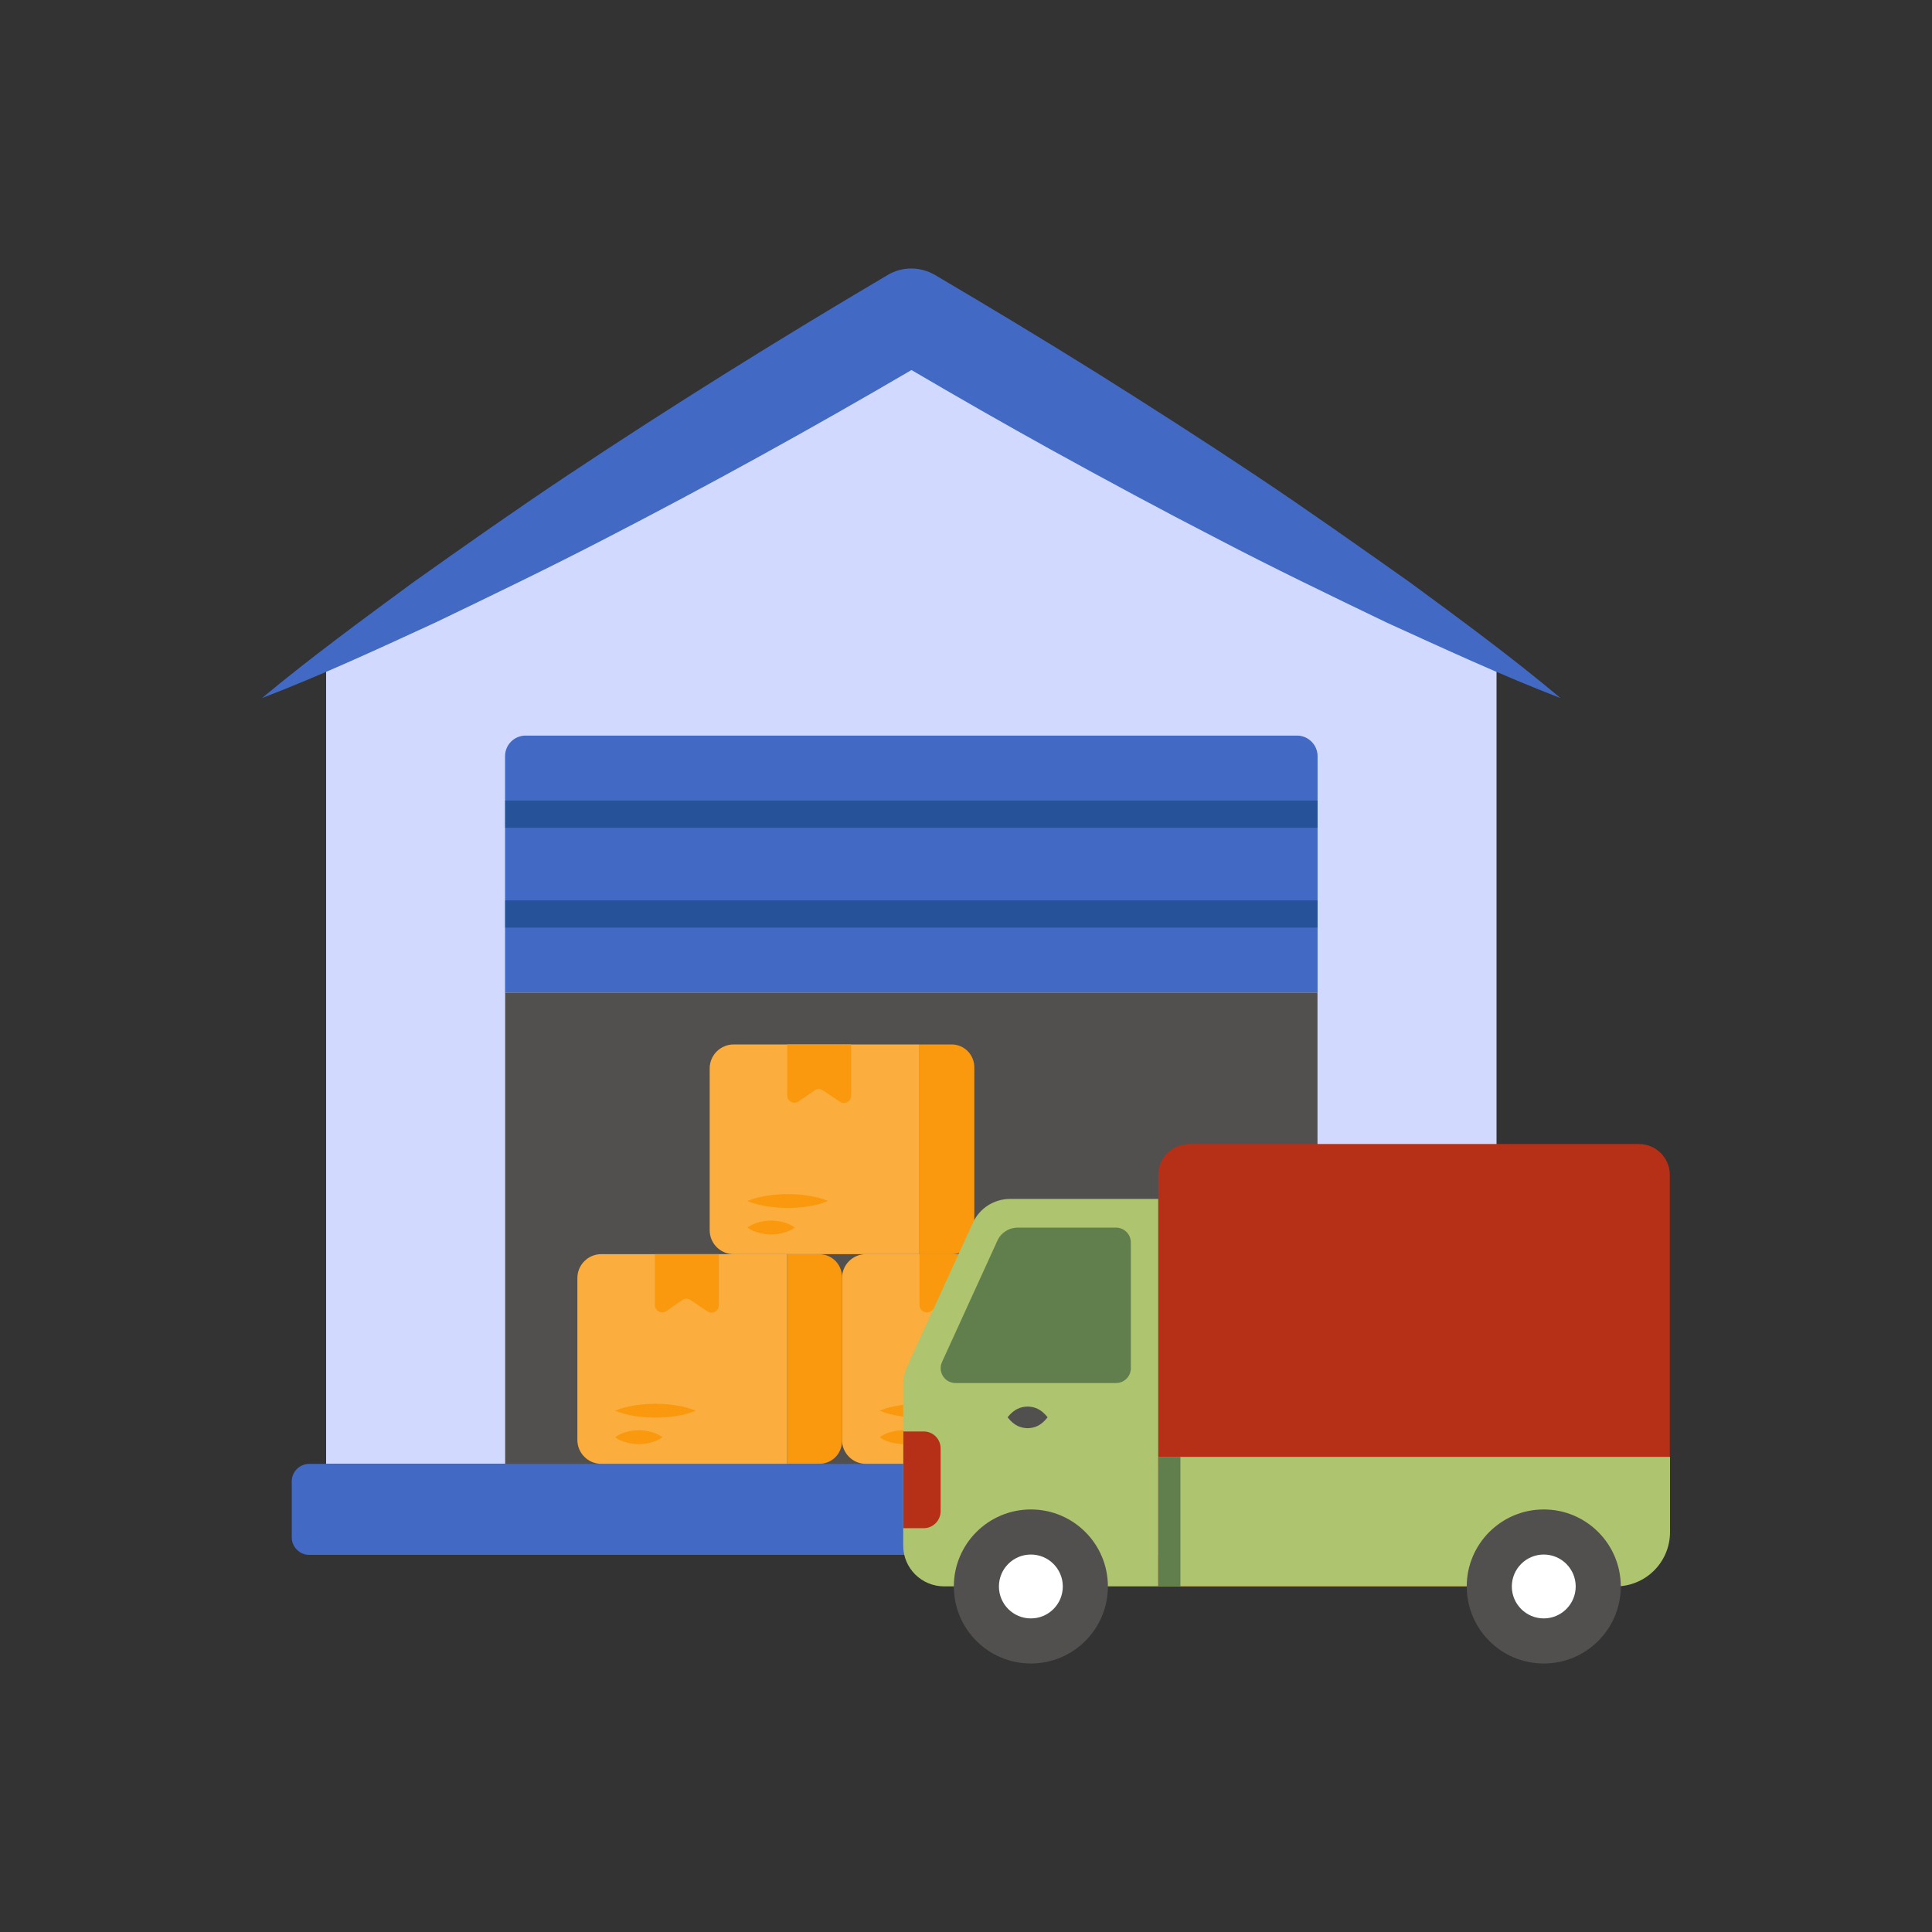 <svg width="200" height="200" viewBox="0 0 200 200" fill="none" xmlns="http://www.w3.org/2000/svg">
<rect x="0" y="0" width="200" height="200" fill="#333333" stroke="none"/>
<path d="M154.92 68.153V151.539H33.759V68.153L94.34 32.46L154.92 68.153Z" fill="#D1DAFE"/>
<path d="M161.543 72.264C155.4 69.9 149.475 67.144 143.527 64.439C137.652 61.61 131.777 58.783 125.999 55.76C120.221 52.786 114.492 49.69 108.788 46.545C103.937 43.863 99.134 41.109 94.356 38.306C83.947 44.4 73.391 50.226 62.664 55.76C56.886 58.758 51.011 61.586 45.136 64.415C39.212 67.144 33.288 69.9 27.121 72.264C32.191 68.046 37.457 64.195 42.722 60.319C48.037 56.539 53.376 52.786 58.788 49.178C69.636 41.962 80.68 35.087 91.87 28.48C93.454 27.529 95.331 27.603 96.818 28.48C102.401 31.772 107.983 35.136 113.493 38.573C119.002 42.035 124.488 45.545 129.899 49.153C135.311 52.761 140.651 56.539 145.965 60.294C151.231 64.171 156.497 68.023 161.543 72.264Z" fill="#4269C4"/>
<path d="M136.395 78.276V102.757H52.284V78.276C52.284 77.099 53.235 76.147 54.413 76.147H134.267C135.422 76.147 136.395 77.099 136.395 78.276Z" fill="#4269C4"/>
<path d="M158.476 153.351V159.149C158.476 160.145 157.661 160.96 156.664 160.96H32.015C31.018 160.96 30.203 160.145 30.203 159.149V153.351C30.203 152.355 31.018 151.539 32.015 151.539H156.664C157.661 151.539 158.476 152.355 158.476 153.351Z" fill="#4269C4"/>
<path d="M52.294 102.756H136.387V151.542H52.294V102.756Z" fill="#51504F"/>
<path d="M52.298 82.874H136.389V85.689H52.298V82.874Z" fill="#255299"/>
<path d="M52.298 93.208H136.389V96.023H52.298V93.208Z" fill="#255299"/>
<path d="M81.488 129.828V151.538H62.25C60.88 151.538 59.769 150.427 59.769 149.057V132.309C59.769 130.939 60.88 129.828 62.25 129.828H81.488Z" fill="#FBAD3E"/>
<path d="M87.159 132.179V149.189C87.159 150.49 86.115 151.533 84.815 151.533H81.488V129.835H84.815C86.115 129.835 87.159 130.879 87.159 132.179Z" fill="#FA990E"/>
<path d="M74.407 129.828V135.124C74.407 135.735 73.739 136.088 73.234 135.754L71.478 134.571C71.22 134.399 70.886 134.399 70.628 134.581L68.977 135.725C68.481 136.069 67.794 135.716 67.794 135.105V129.828H74.407Z" fill="#FA990E"/>
<path d="M72.022 146.032C71.325 146.328 70.628 146.49 69.932 146.595C69.235 146.709 68.538 146.748 67.851 146.748C67.155 146.748 66.458 146.7 65.761 146.595C65.065 146.49 64.368 146.328 63.672 146.032C64.368 145.736 65.065 145.583 65.761 145.478C66.458 145.364 67.155 145.326 67.851 145.316C68.538 145.316 69.235 145.364 69.932 145.478C70.628 145.583 71.325 145.736 72.022 146.032Z" fill="#FA990E"/>
<path d="M67.355 148.217C67.766 148.322 68.176 148.484 68.586 148.78C68.176 149.076 67.766 149.229 67.355 149.334C66.945 149.448 66.534 149.496 66.124 149.496C65.714 149.487 65.313 149.448 64.903 149.334C64.492 149.229 64.082 149.076 63.672 148.78C64.082 148.484 64.492 148.322 64.903 148.217C65.313 148.112 65.714 148.064 66.124 148.064C66.534 148.064 66.945 148.103 67.355 148.217Z" fill="#FA990E"/>
<path d="M108.882 129.828V151.538H89.644C88.274 151.538 87.163 150.427 87.163 149.057V132.309C87.163 130.939 88.274 129.828 89.644 129.828H108.882Z" fill="#FBAD3E"/>
<path d="M114.557 132.179V149.189C114.557 150.49 113.514 151.533 112.213 151.533H108.887V129.835H112.213C113.514 129.835 114.557 130.879 114.557 132.179Z" fill="#FA990E"/>
<path d="M101.802 129.828V135.124C101.802 135.735 101.134 136.088 100.628 135.754L98.872 134.571C98.615 134.399 98.28 134.399 98.023 134.581L96.372 135.725C95.876 136.069 95.189 135.716 95.189 135.105V129.828H101.802Z" fill="#FA990E"/>
<path d="M99.416 146.032C98.719 146.328 98.023 146.49 97.326 146.595C96.629 146.709 95.933 146.748 95.246 146.748C94.549 146.748 93.853 146.7 93.156 146.595C92.459 146.49 91.763 146.328 91.066 146.032C91.763 145.736 92.459 145.583 93.156 145.478C93.853 145.364 94.549 145.326 95.246 145.316C95.933 145.316 96.629 145.364 97.326 145.478C98.023 145.583 98.719 145.736 99.416 146.032Z" fill="#FA990E"/>
<path d="M94.749 148.217C95.16 148.322 95.57 148.484 95.981 148.78C95.57 149.076 95.16 149.229 94.749 149.334C94.339 149.448 93.929 149.496 93.519 149.496C93.108 149.487 92.707 149.448 92.297 149.334C91.887 149.229 91.476 149.076 91.066 148.78C91.476 148.484 91.887 148.322 92.297 148.217C92.707 148.112 93.108 148.064 93.519 148.064C93.929 148.064 94.339 148.103 94.749 148.217Z" fill="#FA990E"/>
<path d="M95.185 108.122V129.831H75.947C74.577 129.831 73.466 128.721 73.466 127.35V110.603C73.466 109.233 74.577 108.122 75.947 108.122H95.185Z" fill="#FBAD3E"/>
<path d="M100.858 110.466V127.491C100.858 128.777 99.814 129.835 98.514 129.835H95.188V108.122H98.514C99.814 108.122 100.858 109.181 100.858 110.466Z" fill="#FA990E"/>
<path d="M88.105 108.122V113.418C88.105 114.029 87.436 114.382 86.931 114.048L85.175 112.864C84.917 112.693 84.583 112.693 84.326 112.874L82.675 114.019C82.178 114.363 81.491 114.01 81.491 113.399V108.122H88.105Z" fill="#FA990E"/>
<path d="M85.719 124.325C85.022 124.621 84.326 124.783 83.629 124.888C82.932 125.003 82.236 125.041 81.549 125.041C80.852 125.041 80.155 124.993 79.459 124.888C78.762 124.783 78.065 124.621 77.369 124.325C78.065 124.029 78.762 123.877 79.459 123.772C80.155 123.657 80.852 123.619 81.549 123.61C82.236 123.61 82.932 123.657 83.629 123.772C84.326 123.877 85.022 124.029 85.719 124.325Z" fill="#FA990E"/>
<path d="M81.052 126.511C81.463 126.615 81.873 126.778 82.283 127.073C81.873 127.369 81.463 127.522 81.052 127.627C80.642 127.742 80.232 127.789 79.821 127.789C79.411 127.78 79.01 127.742 78.6 127.627C78.189 127.522 77.779 127.369 77.369 127.073C77.779 126.778 78.189 126.615 78.6 126.511C79.01 126.406 79.411 126.358 79.821 126.358C80.232 126.358 80.642 126.396 81.052 126.511Z" fill="#FA990E"/>
<path d="M119.908 124.113V164.221H97.737C95.404 164.221 93.502 162.341 93.502 160.009V143.273C93.502 142.661 93.66 142.073 93.887 141.507L100.703 126.605C101.383 125.088 102.9 124.113 104.553 124.113H119.908Z" fill="#AEC46E"/>
<path d="M117.065 128.619V141.635C117.065 142.484 116.378 143.171 115.529 143.171H98.915C97.791 143.171 97.054 142.009 97.516 140.997L103.25 128.431C103.624 127.607 104.449 127.082 105.348 127.082H115.529C116.378 127.082 117.065 127.769 117.065 128.619Z" fill="#617F4D"/>
<path d="M172.857 121.622V155.774C172.857 160.416 169.052 164.221 164.41 164.221H119.908V121.645C119.908 119.856 121.357 118.429 123.124 118.429H169.664C171.43 118.429 172.857 119.856 172.857 121.622Z" fill="#B53016"/>
<path d="M172.879 150.814V158.605C172.879 161.708 170.366 164.221 167.263 164.221H119.908V150.814H172.879Z" fill="#AEC46E"/>
<path d="M119.909 150.813H122.196V164.22H119.909V150.813Z" fill="#617F4D"/>
<path d="M108.449 146.715C107.747 147.621 107.067 147.825 106.388 147.847C105.686 147.825 105.007 147.621 104.305 146.715C105.007 145.833 105.686 145.628 106.388 145.606C107.067 145.628 107.747 145.833 108.449 146.715Z" fill="#51504F"/>
<path d="M97.372 149.936V156.435C97.372 157.404 96.591 158.198 95.622 158.198H93.51V148.185H95.622C96.591 148.185 97.372 148.967 97.372 149.936Z" fill="#B53016"/>
<path d="M106.715 172.206C111.119 172.206 114.689 168.636 114.689 164.232C114.689 159.828 111.119 156.258 106.715 156.258C102.311 156.258 98.741 159.828 98.741 164.232C98.741 168.636 102.311 172.206 106.715 172.206Z" fill="#51504F"/>
<path d="M106.715 167.538C108.541 167.538 110.021 166.058 110.021 164.232C110.021 162.405 108.541 160.925 106.715 160.925C104.889 160.925 103.408 162.405 103.408 164.232C103.408 166.058 104.889 167.538 106.715 167.538Z" fill="white"/>
<path d="M159.809 172.206C164.213 172.206 167.783 168.636 167.783 164.232C167.783 159.828 164.213 156.258 159.809 156.258C155.405 156.258 151.835 159.828 151.835 164.232C151.835 168.636 155.405 172.206 159.809 172.206Z" fill="#51504F"/>
<path d="M159.809 167.537C157.986 167.537 156.503 166.054 156.503 164.231C156.503 162.408 157.986 160.925 159.809 160.925C161.632 160.925 163.116 162.408 163.116 164.231C163.116 166.054 161.632 167.537 159.809 167.537Z" fill="white"/>
</svg>
